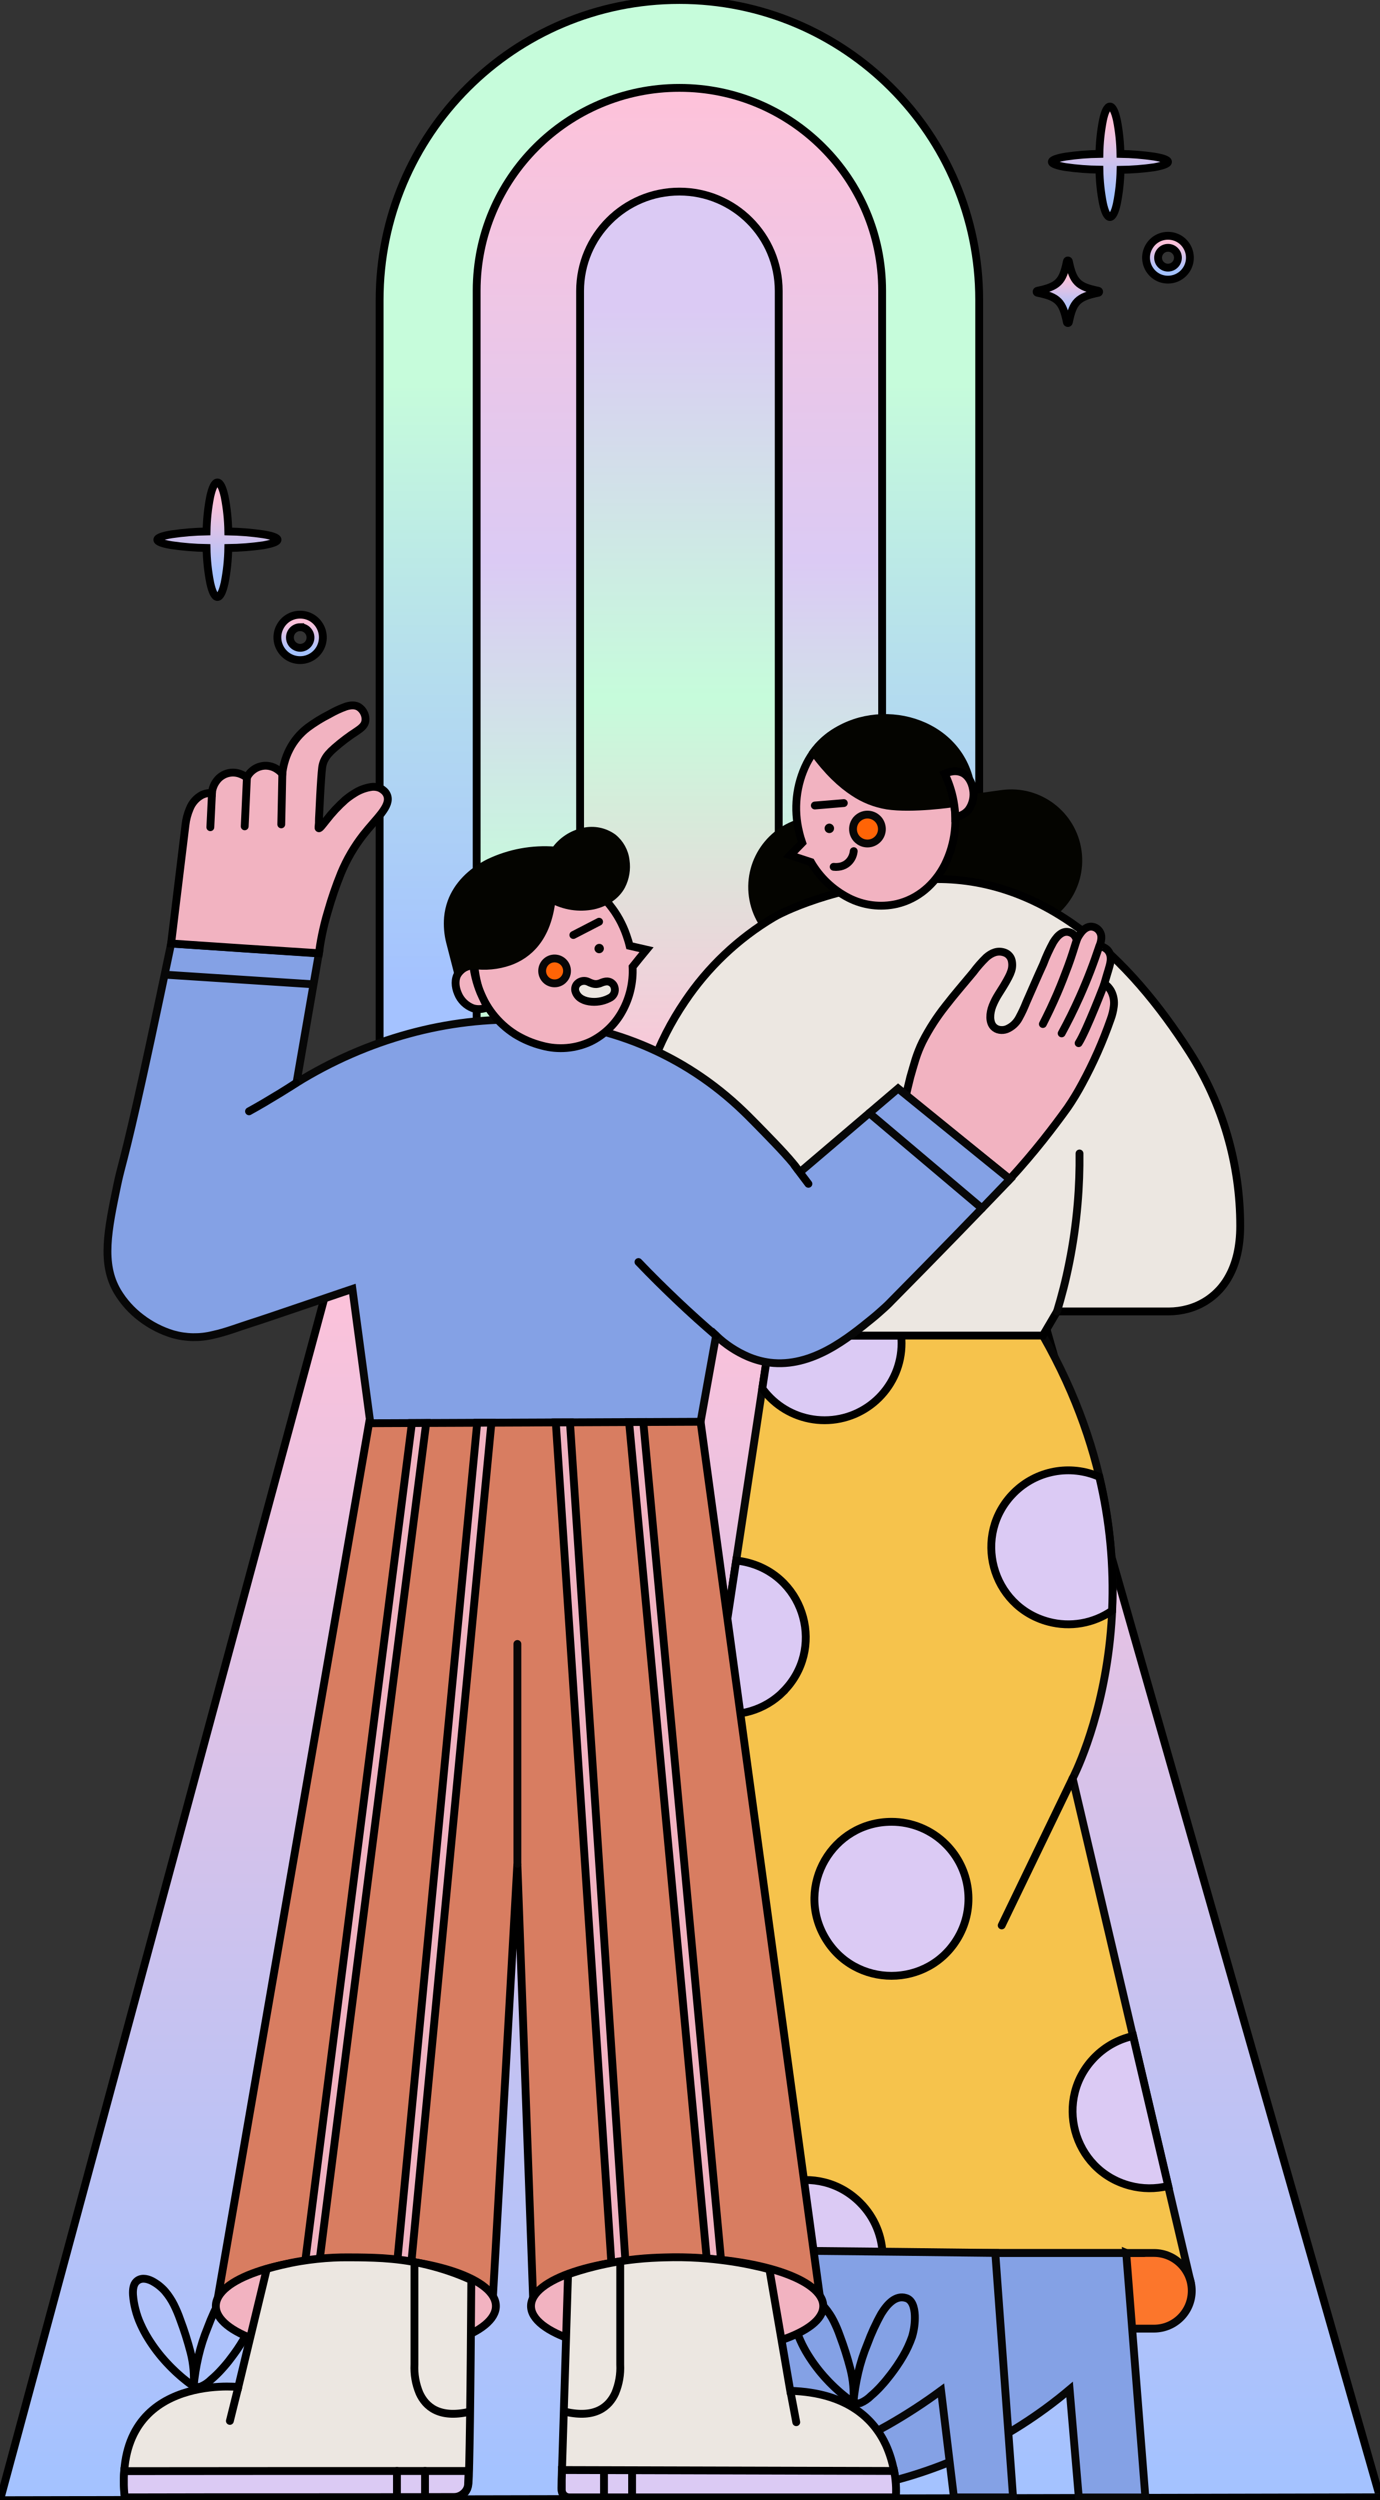 <?xml version="1.0" encoding="utf-8"?>
<svg viewBox="-189.224 -240.327 528.86 957.74" xmlns="http://www.w3.org/2000/svg" xmlns:xlink="http://www.w3.org/1999/xlink">
  <rect x="-189.224" y="-240.327" width="528.86" height="957.74" fill="#333333" stroke="none"/>
  <defs>
    <linearGradient id="linear-gradient" x1="495.94" y1="440.03" x2="495.94" y2="21.13" gradientUnits="userSpaceOnUse" gradientTransform="matrix(1, 0, 0, 1, -424.794, -261.457)">
      <stop offset="0.1" stop-color="#a4c2ff"/>
      <stop offset="0.39" stop-color="#b5deed"/>
      <stop offset="0.65" stop-color="#c6fcdb"/>
    </linearGradient>
    <linearGradient id="linear-gradient-2" x1="495.94" y1="54.79" x2="495.94" y2="440.03" gradientUnits="userSpaceOnUse" gradientTransform="matrix(1, 0, 0, 1, -424.794, -261.457)">
      <stop offset="0" stop-color="#fec2d9"/>
      <stop offset="0.47" stop-color="#dbcaf4"/>
      <stop offset="0.81" stop-color="#c6fcdb"/>
    </linearGradient>
    <linearGradient id="linear-gradient-3" x1="495.94" y1="94.52" x2="495.94" y2="440.03" gradientUnits="userSpaceOnUse" gradientTransform="matrix(1, 0, 0, 1, -424.794, -261.457)">
      <stop offset="0.13" stop-color="#dbcaf4"/>
      <stop offset="0.56" stop-color="#c6fcdb"/>
      <stop offset="1" stop-color="#fec2d9"/>
    </linearGradient>
    <linearGradient id="linear-gradient-4" x1="500" y1="978.87" x2="500" y2="440.03" gradientUnits="userSpaceOnUse" gradientTransform="matrix(1, 0, 0, 1, -424.794, -261.457)">
      <stop offset="0.02" stop-color="#a4c2ff"/>
      <stop offset="0.88" stop-color="#fec2d9"/>
    </linearGradient>
    <linearGradient id="linear-gradient-5" x1="660.93" y1="61.93" x2="660.93" y2="104.33" gradientUnits="userSpaceOnUse" gradientTransform="matrix(1, 0, 0, 1, -424.794, -261.457)">
      <stop offset="0.16" stop-color="#fec2d9"/>
      <stop offset="0.8" stop-color="#a4c2ff"/>
    </linearGradient>
    <linearGradient id="linear-gradient-6" x1="318.89" y1="205.94" x2="318.89" y2="249.82" gradientTransform="matrix(1, 0, 0, 1, -424.794, -261.457)" xlink:href="#linear-gradient-5"/>
    <linearGradient id="linear-gradient-7" x1="644.84" y1="120.94" x2="644.84" y2="144.85" gradientUnits="userSpaceOnUse" gradientTransform="matrix(1, 0, 0, 1, -424.794, -261.457)">
      <stop offset="0.26" stop-color="#fec2d9"/>
      <stop offset="0.8" stop-color="#a4c2ff"/>
    </linearGradient>
    <linearGradient id="linear-gradient-8" x1="683.19" y1="111.47" x2="683.19" y2="128.25" gradientTransform="matrix(1, 0, 0, 1, -424.794, -261.457)" xlink:href="#linear-gradient-5"/>
    <linearGradient id="linear-gradient-9" x1="350.61" y1="256.65" x2="350.61" y2="274.02" gradientTransform="matrix(1, 0, 0, 1, -424.794, -261.457)" xlink:href="#linear-gradient-5"/>
  </defs>
  <path class="cls-1" d="M 71.146 -240.327 C 134.59 -240.327 186.025 -188.901 186.036 -125.457 L 186.036 178.543 L -43.744 178.543 L -43.744 -125.457 C -43.733 -188.901 7.701 -240.327 71.146 -240.327 Z" style="fill: url('#linear-gradient'); stroke: rgb(0, 0, 0); stroke-linecap: round; stroke-miterlimit: 10; stroke-width: 3px;"/>
  <path class="cls-2" d="M 71.146 -206.667 C 114.057 -206.678 148.847 -171.889 148.836 -128.977 L 148.836 178.543 L -6.554 178.543 L -6.554 -128.977 C -6.554 -171.888 28.235 -206.673 71.146 -206.667 L 71.146 -206.667 Z" style="fill: url('#linear-gradient-2'); stroke: rgb(0, 0, 0); stroke-linecap: round; stroke-miterlimit: 10; stroke-width: 3px;"/>
  <path class="cls-3" d="M 71.146 -166.937 C 92.168 -166.943 109.211 -149.899 109.206 -128.877 L 109.206 178.543 L 33.086 178.543 L 33.086 -128.877 C 33.091 -149.895 50.128 -166.932 71.146 -166.937 L 71.146 -166.937 Z" style="fill: url('#linear-gradient-3'); stroke: rgb(0, 0, 0); stroke-linecap: round; stroke-miterlimit: 10; stroke-width: 3px;"/>
  <path class="cls-4" d="M -189.224 717.413 C -164.971 627.6 -140.724 537.793 -116.484 447.993 C -92.244 358.193 -67.998 268.376 -43.744 178.543 L 186.036 178.543 L 262.836 447.413 L 339.636 716.293 L 75.206 716.873 L -189.224 717.413 Z" style="fill: url('#linear-gradient-4'); stroke: rgb(0, 0, 0); stroke-linecap: round; stroke-miterlimit: 10; stroke-width: 3px;"/>
  <path class="cls-5" d="M 201.786 114.753 L 165.026 119.843 L 128.266 124.943 C 114.198 126.883 101.219 117.059 99.266 102.993 C 97.327 88.908 107.18 75.921 121.266 73.993 L 158.026 68.903 L 194.776 63.803 C 208.843 61.863 221.823 71.687 223.776 85.753 C 225.715 99.821 215.891 112.8 201.826 114.753 L 201.786 114.753 Z" style="fill: rgb(4, 4, 0); stroke: rgb(4, 4, 0); stroke-miterlimit: 10; stroke-width: 3px;"/>
  <path class="cls-6" d="M 105.986 271.283 L 78.566 451.953 L 51.136 632.623 L 266.786 632.623 L 244.316 536.763 L 221.846 440.903 C 221.846 440.903 232.116 421.473 235.846 390.563 C 239.576 359.653 236.696 317.243 210.456 271.283" style="fill: rgb(246, 195, 76); stroke: rgb(7, 7, 7); stroke-linecap: round; stroke-miterlimit: 10; stroke-width: 3px;"/>
  <path class="cls-7" d="M 199.316 331.543 C 183.263 347.606 190.619 375.023 212.557 380.893 C 220.916 383.13 229.837 381.583 236.956 376.663 C 237.71 359.432 236.064 342.18 232.066 325.403 C 220.927 320.501 207.922 322.939 199.316 331.543 Z" style="fill: rgb(219, 202, 244); stroke: rgb(0, 0, 0); stroke-linecap: round; stroke-miterlimit: 10; stroke-width: 3px;"/>
  <path class="cls-7" d="M 126.786 303.713 C 143.078 303.713 156.286 290.505 156.286 274.213 C 156.286 273.234 156.236 272.256 156.136 271.283 L 105.986 271.283 L 102.916 291.543 C 103.82 292.798 104.823 293.978 105.916 295.073 C 111.444 300.617 118.956 303.727 126.786 303.713 Z" style="fill: rgb(219, 202, 244); stroke: rgb(0, 0, 0); stroke-linecap: round; stroke-miterlimit: 10; stroke-width: 3px;"/>
  <path class="cls-7" d="M 110.916 407.693 C 126.973 391.635 119.625 364.216 97.69 358.339 C 96.125 357.92 94.528 357.63 92.916 357.473 L 84.076 415.723 C 93.801 417.74 103.89 414.734 110.926 407.723 L 110.916 407.693 Z" style="fill: rgb(219, 202, 244); stroke: rgb(0, 0, 0); stroke-linecap: round; stroke-miterlimit: 10; stroke-width: 3px;"/>
  <path class="cls-7" d="M 152.426 457.543 C 129.717 457.543 115.524 482.126 126.879 501.793 C 138.233 521.46 166.62 521.46 177.974 501.793 C 184.65 490.23 182.727 475.624 173.286 466.183 C 167.758 460.643 160.251 457.534 152.426 457.543 Z" style="fill: rgb(219, 202, 244); stroke: rgb(0, 0, 0); stroke-linecap: round; stroke-miterlimit: 10; stroke-width: 3px;"/>
  <path class="cls-7" d="M 230.486 547.543 C 214.42 563.593 221.754 591.016 243.686 596.904 C 248.528 598.204 253.622 598.248 258.486 597.033 L 245.016 539.593 C 239.512 540.799 234.469 543.558 230.486 547.543 Z" style="fill: rgb(219, 202, 244); stroke: rgb(0, 0, 0); stroke-linecap: round; stroke-miterlimit: 10; stroke-width: 3px;"/>
  <path class="cls-7" d="M 140.416 603.473 C 124.401 587.372 96.962 594.646 91.026 616.566 C 89.6 621.832 89.662 627.39 91.206 632.623 L 147.836 632.623 C 148.62 629.929 149.021 627.138 149.026 624.333 C 149.043 616.512 145.944 609.005 140.416 603.473 Z" style="fill: rgb(219, 202, 244); stroke: rgb(0, 0, 0); stroke-linecap: round; stroke-miterlimit: 10; stroke-width: 3px;"/>
  <path class="cls-8" d="M 105.986 271.283 L 210.436 271.283 L 213.156 266.663 L 215.866 262.043 L 258.636 262.043 C 261.139 262.038 263.631 261.702 266.046 261.043 C 272.859 259.195 278.595 254.594 281.876 248.343 C 284.376 243.723 286.066 237.543 286.066 229.283 C 286.074 217.576 284.424 205.927 281.166 194.683 C 277.916 183.435 273.066 172.712 266.766 162.843 C 255.256 144.843 241.316 127.843 224.766 115.613 C 208.216 103.383 189.126 95.763 167.266 96.463 C 153.819 96.899 140.486 99.07 127.596 102.923 C 117.196 106.043 110.036 109.443 107.256 111.093 C 93.647 119.184 82.015 130.208 73.206 143.363 C 67.969 151.074 63.716 159.408 60.546 168.173 C 68.112 185.36 75.689 202.546 83.276 219.733 C 90.862 236.92 98.432 254.103 105.986 271.283 Z" style="fill: rgb(236, 231, 225); stroke: rgb(0, 0, 0); stroke-linecap: round; stroke-miterlimit: 10; stroke-width: 3px;"/>
  <path class="cls-9" d="M 175.806 64.613 C 173.818 55.718 168.74 47.817 161.476 42.313 C 154.706 37.313 146.476 35.213 138.336 37.123 C 130.196 39.033 123.776 44.603 119.926 52.123 C 115.869 60.282 114.845 69.618 117.036 78.463 C 117.196 79.163 117.376 79.843 117.576 80.523 C 117.776 81.203 117.996 81.873 118.216 82.523 L 115.886 84.913 L 113.556 87.293 L 117.556 88.593 L 121.556 89.903 C 124.949 95.751 129.946 100.505 135.956 103.603 C 141.649 106.531 148.192 107.36 154.436 105.943 C 162.556 104.033 168.996 98.453 172.846 90.943 C 176.923 82.795 177.972 73.463 175.806 64.613 Z" style="fill: rgb(242, 179, 193); stroke: rgb(0, 0, 0); stroke-linecap: round; stroke-miterlimit: 10; stroke-width: 3px;"/>
  <path class="cls-10" d="M 130.376 76.613 C 130.473 77.081 130.384 77.57 130.126 77.973 C 129.859 78.375 129.447 78.659 128.976 78.763 C 128.503 78.863 128.009 78.769 127.606 78.503 C 127.202 78.244 126.921 77.833 126.826 77.363 C 126.537 75.997 127.836 74.83 129.163 75.263 C 129.78 75.464 130.242 75.979 130.376 76.613 L 130.376 76.613 Z" style="fill: rgb(4, 4, 0);"/>
  <path class="cls-11" d="M 137.956 85.723 C 137.886 86.411 137.714 87.085 137.446 87.723 C 136.94 88.95 136.076 89.996 134.966 90.723 C 134.088 91.289 133.086 91.632 132.046 91.723 C 131.455 91.799 130.857 91.799 130.266 91.723" style="fill: none; stroke: rgb(0, 0, 0); stroke-linecap: round; stroke-miterlimit: 10; stroke-width: 3px;"/>
  <polyline class="cls-11" points="123.046 68.233 128.596 67.773 134.156 67.303" style="fill: none; stroke: rgb(0, 0, 0); stroke-linecap: round; stroke-miterlimit: 10; stroke-width: 3px;"/>
  <path class="cls-12" d="M 148.626 76.113 C 148.934 77.547 148.657 79.044 147.856 80.273 C 146.186 82.84 142.751 83.565 140.186 81.893 C 136.614 79.563 136.904 74.24 140.708 72.312 C 141.138 72.094 141.594 71.933 142.066 71.833 C 143.504 71.533 145.003 71.813 146.236 72.613 C 147.47 73.411 148.332 74.672 148.626 76.113 Z" style="fill: rgb(255, 100, 6); stroke: rgb(7, 7, 7); stroke-linecap: round; stroke-miterlimit: 10; stroke-width: 3px;"/>
  <path class="cls-13" d="M 253.006 651.693 L 64.806 651.693 C 56.799 651.693 50.31 645.199 50.316 637.193 C 50.31 629.188 56.801 622.697 64.806 622.703 L 253.006 622.703 C 261.011 622.697 267.501 629.188 267.496 637.193 C 267.501 645.199 261.012 651.693 253.006 651.693 Z" style="fill: rgb(252, 118, 43); stroke: rgb(7, 7, 7); stroke-linecap: round; stroke-miterlimit: 10; stroke-width: 3px;"/>
  <path class="cls-5" d="M 122.586 47.773 C 127.976 55.213 133.176 60.043 137.946 63.153 C 141.801 65.746 146.17 67.479 150.756 68.233 C 155.536 68.973 161.886 68.763 167.036 68.373 C 172.186 67.983 176.146 67.373 176.146 67.373 C 176.146 67.373 175.986 66.583 175.756 65.523 C 175.526 64.463 175.236 63.153 174.966 62.113 C 174.766 61.353 174.496 60.453 174.146 59.433 C 173.796 58.413 173.346 57.293 172.786 56.083 C 173.352 55.734 173.965 55.468 174.606 55.293 C 175.802 54.953 177.069 54.953 178.266 55.293 C 179.314 55.585 180.278 56.123 181.076 56.863 C 181.532 57.273 181.929 57.744 182.256 58.263 C 179.256 46.333 169.916 38.643 159.126 35.873 C 148.336 33.103 136.046 35.243 127.036 42.973 C 126.102 43.769 125.223 44.627 124.406 45.543 C 123.666 46.353 123.066 47.123 122.586 47.773 Z" style="fill: rgb(4, 4, 0); stroke: rgb(4, 4, 0); stroke-miterlimit: 10; stroke-width: 3px;"/>
  <path class="cls-14" d="M 242.376 622.703 L 246.056 669.543 L 249.726 716.363 L 224.206 716.363 C 223.619 709.47 223.032 702.576 222.446 695.683 C 221.859 688.79 221.272 681.896 220.686 675.003 C 197.089 694.887 168.581 708.064 138.146 713.153 C 126.257 715.167 114.199 716.011 102.146 715.673 C 111.139 710.676 119.583 704.747 127.336 697.983 C 138.706 688.08 148.375 676.377 155.956 663.343 C 160.009 656.351 163.433 649.012 166.186 641.413 C 168.397 635.318 170.182 629.076 171.526 622.733 L 242.446 622.733 L 242.376 622.703 Z" style="fill: rgb(132, 161, 229); stroke: rgb(7, 7, 7); stroke-linecap: round; stroke-miterlimit: 10; stroke-width: 3px;"/>
  <path class="cls-9" d="M 191.116 145.043 C 190.847 145.74 190.639 146.46 190.496 147.193 C 190.345 147.93 190.275 148.681 190.286 149.433 C 190.3 150.074 190.401 150.709 190.586 151.323 C 190.768 151.928 191.082 152.484 191.506 152.953 C 192.126 153.606 192.945 154.035 193.836 154.173 C 194.738 154.324 195.664 154.242 196.526 153.933 C 198.567 153.102 200.252 151.58 201.286 149.633 C 202.35 147.695 203.289 145.691 204.096 143.633 L 207.306 136.313 C 208.376 133.873 209.456 131.443 210.566 129.023 C 211.654 126.133 212.944 123.322 214.426 120.613 C 216.226 117.683 218.566 115.613 221.516 117.143 C 222.084 117.456 222.552 117.924 222.866 118.493 C 223.101 118.886 223.28 119.31 223.396 119.753 C 223.81 118.794 224.337 117.887 224.966 117.053 C 225.966 115.723 227.446 114.443 229.266 114.643 C 230.192 114.751 231.051 115.179 231.696 115.853 C 232.341 116.526 232.742 117.395 232.836 118.323 C 232.879 118.902 232.842 119.484 232.726 120.053 C 232.574 120.819 232.332 121.564 232.006 122.273 C 232.136 121.963 232.656 122.093 233.186 122.273 C 233.609 122.467 234.02 122.688 234.416 122.933 C 234.917 123.247 235.343 123.667 235.666 124.163 C 235.987 124.656 236.211 125.206 236.326 125.783 C 236.44 126.427 236.461 127.083 236.386 127.733 C 236.314 128.386 236.187 129.032 236.006 129.663 C 235.696 130.803 235.356 131.923 235.006 133.053 C 234.656 134.183 234.336 135.313 234.006 136.463 C 234.453 136.783 234.871 137.141 235.256 137.533 C 235.762 138.057 236.202 138.641 236.566 139.273 C 237.529 141.094 237.896 143.172 237.616 145.213 C 237.41 146.88 237.011 148.518 236.426 150.093 C 233.435 158.646 229.756 166.943 225.426 174.903 C 223.783 177.974 221.977 180.955 220.016 183.833 C 217.326 187.593 214.156 191.833 210.456 196.493 C 206.756 201.153 202.536 206.123 197.766 211.353 L 170.356 189.343 L 157.946 179.343 C 157.946 179.343 158.266 177.923 158.646 176.343 C 159.026 174.763 159.456 172.963 159.646 172.233 C 160.316 169.913 160.946 167.653 161.646 165.413 C 162.37 163.146 163.256 160.934 164.296 158.793 C 166.798 153.888 169.783 149.246 173.206 144.933 C 176.556 140.583 180.206 136.423 183.686 132.213 C 185.214 130.15 186.907 128.214 188.746 126.423 C 190.746 124.693 193.046 123.623 195.746 124.563 C 197.084 125.019 198.106 126.115 198.466 127.483 C 198.81 128.852 198.758 130.292 198.316 131.633 C 198.053 132.441 197.719 133.225 197.316 133.973 C 196.926 134.733 196.506 135.473 196.086 136.203 C 195.286 137.613 194.336 139.033 193.436 140.503 C 192.521 141.94 191.745 143.46 191.116 145.043 Z" style="fill: rgb(242, 179, 193); stroke: rgb(0, 0, 0); stroke-linecap: round; stroke-miterlimit: 10; stroke-width: 3px;"/>
  <path class="cls-14" d="M 197.806 211.423 L 176.386 194.033 L 154.956 176.633 L 135.956 192.823 L 116.956 209.003 C 117.656 208.413 112.956 203.053 107.746 197.613 C 102.536 192.173 97.016 186.613 96.056 185.723 C 72.426 162.813 43.056 151.653 12.766 150.383 C -17.524 149.113 -48.594 157.753 -75.594 174.453 L -71.314 149.683 L -67.024 124.913 L -95.334 123.013 L -123.634 121.113 C -129.874 150.983 -133.914 169.673 -136.804 182.423 C -139.694 195.173 -141.414 201.973 -143.004 208.053 C -143.064 208.273 -143.234 208.923 -143.464 209.893 C -143.694 210.863 -143.994 212.153 -144.304 213.643 C -146.104 222.313 -147.664 229.813 -147.984 236.503 C -148.304 243.193 -147.384 249.033 -144.224 254.403 C -141.869 258.341 -138.772 261.785 -135.104 264.543 C -131.462 267.326 -127.35 269.432 -122.964 270.763 C -117.958 272.183 -112.668 272.276 -107.614 271.033 C -102.614 269.963 -97.764 268.033 -92.704 266.433 C -90.704 265.783 -89.434 265.383 -86.004 264.223 C -82.574 263.063 -76.934 261.163 -66.104 257.473 L -59.294 255.153 L -54.174 253.423 C -52.841 263.243 -51.528 273.06 -50.234 282.873 C -48.941 292.686 -47.628 302.5 -46.294 312.313 L 15.796 312.143 L 77.896 311.963 C 79.102 305.196 80.316 298.423 81.536 291.643 C 82.756 284.863 83.979 278.076 85.206 271.283 C 88.761 274.679 92.892 277.415 97.406 279.363 C 100.081 280.506 102.901 281.277 105.786 281.653 C 113.786 282.653 121.356 280.313 128.026 276.743 C 134.696 273.173 140.486 268.423 145.026 264.743 C 146.916 263.213 148.506 261.743 149.756 260.633 C 151.006 259.523 151.906 258.563 152.416 258.043 C 160.696 249.683 169.246 240.943 177.136 232.833 C 185.026 224.723 192.206 217.253 197.806 211.423 Z" style="fill: rgb(132, 161, 229); stroke: rgb(7, 7, 7); stroke-linecap: round; stroke-miterlimit: 10; stroke-width: 3px;"/>
  <path class="cls-11" d="M 223.396 119.783 C 222.396 122.963 221.396 126.273 220.126 129.683 C 218.856 133.093 217.506 136.613 215.956 140.223 C 215.056 142.303 214.146 144.32 213.226 146.273 C 212.306 148.223 211.366 150.113 210.436 151.943" style="fill: none; stroke: rgb(0, 0, 0); stroke-linecap: round; stroke-miterlimit: 10; stroke-width: 3px;"/>
  <path class="cls-11" d="M 232.006 122.303 C 231.006 125.303 229.916 128.393 228.686 131.593 C 227.456 134.793 226.086 138.103 224.576 141.483 C 223.442 144.016 222.296 146.453 221.136 148.793 C 219.976 151.123 218.806 153.373 217.636 155.523" style="fill: none; stroke: rgb(0, 0, 0); stroke-linecap: round; stroke-miterlimit: 10; stroke-width: 3px;"/>
  <path class="cls-11" d="M 234.036 136.543 C 234.036 136.543 232.336 141.003 230.246 146.073 C 228.156 151.143 225.686 156.833 224.136 159.273" style="fill: none; stroke: rgb(0, 0, 0); stroke-linecap: round; stroke-miterlimit: 10; stroke-width: 3px;"/>
  <path class="cls-11" d="M 115.276 206.093 L 117.926 209.623 C 118.816 210.793 119.696 211.973 120.586 213.153" style="fill: none; stroke: rgb(0, 0, 0); stroke-linecap: round; stroke-miterlimit: 10; stroke-width: 3px;"/>
  <path class="cls-11" d="M 55.456 243.113 C 57.796 245.566 60.226 248.043 62.746 250.543 C 65.266 253.043 67.869 255.566 70.556 258.113 C 73.036 260.463 75.496 262.723 77.936 264.923 C 80.376 267.123 82.786 269.233 85.176 271.283" style="fill: none; stroke: rgb(0, 0, 0); stroke-linecap: round; stroke-miterlimit: 10; stroke-width: 3px;"/>
  <path class="cls-11" d="M -93.794 185.383 C -91.794 184.283 -89.794 183.143 -87.794 181.963 C -85.794 180.783 -83.754 179.556 -81.674 178.283 C -80.674 177.663 -79.674 177.033 -78.674 176.413 L -75.794 174.543" style="fill: none; stroke: rgb(0, 0, 0); stroke-linecap: round; stroke-miterlimit: 10; stroke-width: 3px;"/>
  <path class="cls-14" d="M 192.206 622.703 L 195.606 669.513 L 199.016 716.333 L 176.356 716.333 L 173.886 695.863 L 171.416 675.393 C 164.943 680.169 158.194 684.56 151.206 688.543 C 131.494 699.734 110.053 707.558 87.766 711.693 C 78.189 713.476 68.498 714.575 58.766 714.983 C 63.447 711.973 67.936 708.673 72.206 705.103 C 77.32 700.815 82.091 696.134 86.476 691.103 C 96.511 679.577 104.442 666.376 109.906 652.103 C 113.671 642.35 116.354 632.212 117.906 621.873 L 155.096 622.263 L 192.206 622.703 Z" style="fill: rgb(132, 161, 229); stroke: rgb(7, 7, 7); stroke-linecap: round; stroke-miterlimit: 10; stroke-width: 3px;"/>
  <path class="cls-9" d="M -5.794 138.103 C -8.259 129.968 -8.186 121.275 -5.584 113.183 C -2.924 104.963 2.416 97.853 10.756 94.893 C 18.586 92.113 26.986 93.303 34.236 97.483 C 42.034 102.128 47.928 109.394 50.866 117.983 C 51.106 118.653 51.326 119.333 51.526 119.983 C 51.726 120.633 51.906 121.333 52.066 121.983 L 55.306 122.723 L 58.546 123.463 L 55.866 126.723 L 53.206 130.043 C 53.495 136.001 52.109 141.922 49.206 147.133 C 46.456 152.127 42.234 156.153 37.116 158.663 C 31.316 161.361 24.75 161.924 18.576 160.253 C 14.88 159.32 11.349 157.826 8.106 155.823 C 1.6 151.66 -3.3 145.413 -5.794 138.103 Z" style="fill: rgb(242, 179, 193); stroke: rgb(0, 0, 0); stroke-linecap: round; stroke-miterlimit: 10; stroke-width: 3px;"/>
  <path class="cls-9" d="M -2.294 145.543 C -2.774 144.753 -3.294 143.883 -3.724 142.953 C -4.154 142.023 -4.664 141.023 -5.104 139.953 C -5.871 138.099 -6.496 136.191 -6.974 134.243 C -7.37 132.632 -7.67 130.999 -7.874 129.353 C -8.835 129.489 -9.773 129.751 -10.664 130.133 C -11.883 130.643 -12.926 131.498 -13.664 132.593 C -15.014 134.713 -14.874 137.593 -13.754 140.213 C -12.722 142.825 -10.639 144.883 -8.014 145.883 C -6.951 146.211 -5.828 146.307 -4.724 146.163 C -3.892 146.056 -3.076 145.847 -2.294 145.543 Z" style="fill: rgb(242, 179, 193); stroke: rgb(0, 0, 0); stroke-linecap: round; stroke-miterlimit: 10; stroke-width: 3px;"/>
  <path class="cls-10" d="M 38.706 123.663 C 38.88 124.107 39.221 124.466 39.656 124.663 C 40.929 125.229 42.337 124.205 42.191 122.819 C 42.175 122.667 42.14 122.517 42.086 122.373 C 41.912 121.928 41.571 121.569 41.136 121.373 C 40.69 121.192 40.191 121.192 39.746 121.373 C 39.292 121.559 38.932 121.919 38.746 122.373 C 38.574 122.783 38.56 123.243 38.706 123.663 Z" style="fill: rgb(4, 4, 0);"/>
  <polyline class="cls-11" points="40.366 112.753 35.426 115.303 30.496 117.843" style="fill: none; stroke: rgb(0, 0, 0); stroke-linecap: round; stroke-miterlimit: 10; stroke-width: 3px;"/>
  <path class="cls-11" d="M 152.126 669.253 C 153.823 667.055 155.383 664.754 156.796 662.363 C 158.215 659.973 159.391 657.447 160.306 654.823 C 161.102 652.172 161.46 649.409 161.366 646.643 C 161.236 643.543 160.366 640.643 157.996 639.963 C 154.176 638.783 150.996 641.963 148.526 645.963 C 146.451 649.677 144.672 653.549 143.206 657.543 C 141.714 661.138 140.523 664.851 139.646 668.643 C 138.775 672.438 138.157 676.286 137.796 680.163 C 138.141 675.76 137.755 671.33 136.656 667.053 C 135.548 662.781 134.213 658.572 132.656 654.443 C 131.983 652.51 131.184 650.622 130.266 648.793 C 129.349 646.962 128.218 645.247 126.896 643.683 C 125.459 642.044 123.729 640.688 121.796 639.683 C 119.716 638.683 117.506 638.353 115.866 639.943 C 114.726 641.053 114.476 643.023 114.586 645.053 C 114.729 646.903 115.037 648.737 115.506 650.533 C 115.995 652.5 116.665 654.418 117.506 656.263 C 118.331 658.111 119.28 659.902 120.346 661.623 C 122.418 664.981 124.812 668.129 127.496 671.023 C 130.175 673.921 133.11 676.572 136.266 678.943 C 137.996 680.253 139.266 680.533 140.556 680.163 C 142.049 679.522 143.407 678.603 144.556 677.453 C 145.976 676.246 147.313 674.943 148.556 673.553 C 149.816 672.183 150.996 670.733 152.126 669.253 Z" style="fill: none; stroke: rgb(0, 0, 0); stroke-linecap: round; stroke-miterlimit: 10; stroke-width: 3px;"/>
  <path class="cls-12" d="M 18.856 133.293 C 20.163 136.724 24.694 137.454 27.012 134.606 C 28.992 132.175 28.127 128.526 25.266 127.243 C 24.111 126.727 22.799 126.687 21.616 127.133 C 19.159 128.079 17.927 130.83 18.856 133.293 L 18.856 133.293 Z" style="fill: rgb(255, 100, 6); stroke: rgb(7, 7, 7); stroke-linecap: round; stroke-miterlimit: 10; stroke-width: 3px;"/>
  <path class="cls-11" d="M -100.714 662.983 C -99.013 660.785 -97.45 658.484 -96.034 656.093 C -94.615 653.705 -93.442 651.179 -92.534 648.553 C -91.733 645.903 -91.371 643.14 -91.464 640.373 C -91.594 637.273 -92.464 634.373 -94.834 633.693 C -98.654 632.513 -101.834 635.693 -104.304 639.693 C -106.378 643.409 -108.16 647.281 -109.634 651.273 C -111.117 654.87 -112.304 658.583 -113.184 662.373 C -114.059 666.167 -114.677 670.016 -115.034 673.893 C -114.692 669.493 -115.081 665.066 -116.184 660.793 C -117.291 656.521 -118.626 652.311 -120.184 648.183 C -120.86 646.247 -121.658 644.357 -122.574 642.523 C -123.494 640.693 -124.625 638.978 -125.944 637.413 C -127.386 635.775 -129.118 634.419 -131.054 633.413 C -133.124 632.413 -135.334 632.083 -136.984 633.673 C -138.124 634.783 -138.374 636.753 -138.254 638.783 C -138.111 640.633 -137.803 642.467 -137.334 644.263 C -136.849 646.231 -136.179 648.15 -135.334 649.993 C -134.509 651.841 -133.56 653.632 -132.494 655.353 C -130.426 658.713 -128.031 661.862 -125.344 664.753 C -122.665 667.654 -119.73 670.308 -116.574 672.683 C -114.844 673.983 -113.574 674.263 -112.284 673.893 C -110.787 673.259 -109.428 672.338 -108.284 671.183 C -106.864 669.979 -105.528 668.679 -104.284 667.293 C -103.024 665.913 -101.794 664.463 -100.714 662.983 Z" style="fill: none; stroke: rgb(0, 0, 0); stroke-linecap: round; stroke-miterlimit: 10; stroke-width: 3px;"/>
  <path class="cls-8" d="M 36.206 135.773 C 36.685 136.02 37.183 136.227 37.696 136.393 C 38.21 136.568 38.752 136.653 39.296 136.643 C 39.942 136.592 40.575 136.43 41.166 136.163 C 41.757 135.901 42.384 135.725 43.026 135.643 C 44.52 135.466 45.915 136.424 46.286 137.883 C 46.695 139.323 46.134 140.863 44.896 141.703 C 42.672 143.014 40.099 143.611 37.526 143.413 C 34.816 143.223 32.316 142.143 31.406 139.743 C 30.871 138.462 31.284 136.981 32.406 136.163 C 33.498 135.328 34.967 135.177 36.206 135.773 Z" style="fill: rgb(236, 231, 225); stroke: rgb(0, 0, 0); stroke-linecap: round; stroke-miterlimit: 10; stroke-width: 3px;"/>
  <path class="cls-5" d="M -7.874 129.353 C -3.228 130.01 1.508 129.557 5.946 128.033 C 13.066 125.493 20.576 119.183 22.186 104.123 C 27.046 106.788 32.693 107.646 38.126 106.543 C 42.946 105.473 46.916 102.743 48.936 98.983 C 50.459 96.011 51.019 92.638 50.536 89.333 C 50.141 85.88 48.402 82.722 45.696 80.543 C 42.464 78.216 38.392 77.383 34.506 78.253 C 30.053 79.177 26.12 81.763 23.506 85.483 C 14.809 84.79 6.082 86.401 -1.794 90.153 C -8.794 93.663 -13.904 98.903 -16.224 105.223 C -16.915 107.128 -17.355 109.115 -17.534 111.133 C -17.792 114.309 -17.522 117.505 -16.734 120.593 L -15.184 126.593 L -13.644 132.593 C -13.207 131.991 -12.693 131.45 -12.114 130.983 C -10.925 129.978 -9.431 129.404 -7.874 129.353 Z" style="fill: rgb(4, 4, 0); stroke: rgb(4, 4, 0); stroke-miterlimit: 10; stroke-width: 3px;"/>
  <path class="cls-15" d="M -47.794 304.863 C -57.434 360.57 -67.071 416.273 -76.704 471.973 C -86.338 527.673 -95.971 583.376 -105.604 639.083 L -0.294 639.083 C 1.266 611.516 2.822 583.943 4.376 556.363 C 5.929 528.783 7.486 501.206 9.046 473.633 L 12.046 556.363 L 15.046 639.083 L 124.926 639.083 L 102.096 471.693 L 79.266 304.303 L 15.756 304.583 L -47.794 304.863 Z" style="fill: rgb(216, 125, 97); stroke: rgb(0, 0, 0); stroke-linecap: round; stroke-miterlimit: 10; stroke-width: 3px;"/>
  <path class="cls-9" d="M -28.624 304.783 L -31.364 304.783 L -53.454 478.253 L -73.934 639.083 L -68.474 639.083 L -48.084 478.943 L -25.894 304.763 L -28.624 304.783 Z" style="fill: rgb(242, 179, 193); stroke: rgb(0, 0, 0); stroke-linecap: round; stroke-miterlimit: 10; stroke-width: 3px;"/>
  <path class="cls-9" d="M -6.344 304.683 L -22.984 479.253 L -38.224 639.083 L -32.794 639.083 L -17.594 479.773 L -0.894 304.653 L -3.624 304.653 L -6.344 304.683 Z" style="fill: rgb(242, 179, 193); stroke: rgb(0, 0, 0); stroke-linecap: round; stroke-miterlimit: 10; stroke-width: 3px;"/>
  <path class="cls-9" d="M 29.206 304.543 L 26.496 304.543 L 23.776 304.543 L 35.446 480.943 L 45.896 639.083 L 51.326 639.083 L 40.856 480.543 L 29.206 304.543 Z" style="fill: rgb(242, 179, 193); stroke: rgb(0, 0, 0); stroke-linecap: round; stroke-miterlimit: 10; stroke-width: 3px;"/>
  <path class="cls-9" d="M 73.626 480.023 L 57.306 304.403 L 51.866 304.403 L 68.206 480.543 L 82.936 639.103 L 88.376 639.103 L 73.626 480.023 Z" style="fill: rgb(242, 179, 193); stroke: rgb(0, 0, 0); stroke-linecap: round; stroke-miterlimit: 10; stroke-width: 3px;"/>
  <path class="cls-9" d="M 0.816 643.053 C 0.816 648.183 -5.184 652.823 -14.904 656.183 C -24.624 659.543 -38.044 661.613 -52.904 661.613 C -67.764 661.613 -81.104 659.543 -90.794 656.183 C -100.484 652.823 -106.514 648.183 -106.514 643.053 C -106.514 637.923 -100.514 633.293 -90.794 629.933 C -81.074 626.573 -67.684 624.543 -52.864 624.543 C -38.044 624.543 -24.624 626.623 -14.864 629.983 C -5.104 633.343 0.816 637.933 0.816 643.053 Z" style="fill: rgb(242, 179, 193); stroke: rgb(0, 0, 0); stroke-linecap: round; stroke-miterlimit: 10; stroke-width: 3px;"/>
  <path class="cls-9" d="M 126.276 643.053 C 126.276 648.183 120.016 652.823 109.876 656.183 C 99.736 659.543 85.746 661.613 70.276 661.613 C 54.806 661.613 40.816 659.543 30.676 656.183 C 20.536 652.823 14.276 648.183 14.276 643.053 C 14.276 637.923 20.546 633.293 30.676 629.933 C 40.806 626.573 54.816 624.493 70.276 624.493 C 85.736 624.493 99.746 626.573 109.876 629.933 C 120.006 633.293 126.276 637.933 126.276 643.053 Z" style="fill: rgb(242, 179, 193); stroke: rgb(0, 0, 0); stroke-linecap: round; stroke-miterlimit: 10; stroke-width: 3px;"/>
  <path class="cls-8" d="M -86.984 628.793 L -92.444 651.423 C -94.258 658.963 -96.074 666.506 -97.894 674.053 C -97.894 674.053 -109.894 672.713 -121.414 677.333 C -132.934 681.953 -143.774 692.513 -141.414 716.333 L -15.114 716.333 C -14.389 716.335 -13.671 716.189 -13.004 715.903 C -12.357 715.633 -11.77 715.239 -11.274 714.743 C -10.683 714.136 -10.247 713.395 -10.004 712.583 C -9.843 712.035 -9.735 711.472 -9.684 710.903 C -9.504 709.063 -9.304 700.293 -9.104 686.633 C -8.904 672.973 -8.744 654.443 -8.604 633.053 C -10.354 632.263 -12.504 631.353 -15.004 630.433 C -17.504 629.513 -20.364 628.583 -23.534 627.743 C -28.634 626.386 -33.839 625.462 -39.094 624.983 C -43.794 624.533 -48.094 624.463 -52.014 624.403 C -54.564 624.403 -57.674 624.323 -61.354 624.493 C -65.617 624.699 -69.864 625.149 -74.074 625.843 C -76.714 626.283 -79.124 626.783 -81.284 627.293 C -83.444 627.803 -85.374 628.323 -86.984 628.793 Z" style="fill: rgb(236, 231, 225); stroke: rgb(0, 0, 0); stroke-linecap: round; stroke-miterlimit: 10; stroke-width: 3px;"/>
  <path class="cls-8" d="M 28.466 630.923 C 28.279 637.143 28.086 643.363 27.886 649.583 L 27.316 668.233 C 27.082 675.566 26.856 682.876 26.636 690.163 C 26.416 697.45 26.189 704.763 25.956 712.103 C 25.929 712.482 25.929 712.863 25.956 713.243 C 25.981 713.908 26.159 714.558 26.476 715.143 C 26.743 715.538 27.133 715.833 27.586 715.983 C 28.375 716.258 29.211 716.377 30.046 716.333 L 154.046 716.333 C 154.408 709.502 153.147 702.683 150.366 696.433 C 145.776 686.433 135.666 676.183 113.626 675.513 C 112.292 667.753 110.959 659.99 109.626 652.223 L 105.626 628.943 C 103.446 628.373 100.986 627.783 98.266 627.223 C 95.546 626.663 92.576 626.133 89.366 625.693 C 86.156 625.253 82.626 624.853 78.596 624.603 C 74.566 624.353 70.116 624.253 65.316 624.413 C 62.606 624.493 58.936 624.623 54.496 625.093 C 49.274 625.642 44.095 626.544 38.996 627.793 C 36.806 628.333 34.806 628.883 32.996 629.423 C 31.186 629.963 29.756 630.473 28.466 630.923 Z" style="fill: rgb(236, 231, 225); stroke: rgb(0, 0, 0); stroke-linecap: round; stroke-miterlimit: 10; stroke-width: 3px;"/>
  <polyline class="cls-11" points="-101.124 687.043 -99.514 680.553 -97.894 674.053" style="fill: none; stroke: rgb(0, 0, 0); stroke-linecap: round; stroke-miterlimit: 10; stroke-width: 3px;"/>
  <path class="cls-7" d="M 153.446 706.213 L 89.776 706.033 L 26.116 705.853 C 26.116 707.113 26.116 708.373 26.066 709.633 L 26.066 713.413 C 26.049 715.017 27.342 716.327 28.946 716.333 L 154.096 716.333 C 154.146 715.573 154.176 714.763 154.176 713.913 C 154.176 713.063 154.176 712.143 154.096 711.203 C 154.016 710.263 153.946 709.393 153.836 708.563 C 153.726 707.733 153.586 706.943 153.446 706.213 Z" style="fill: rgb(219, 202, 244); stroke: rgb(0, 0, 0); stroke-linecap: round; stroke-miterlimit: 10; stroke-width: 3px;"/>
  <path class="cls-7" d="M -141.624 706.273 L -75.624 706.223 L -9.624 706.223 L -9.744 708.973 L -9.854 711.723 C -9.928 712.183 -10.066 712.631 -10.264 713.053 C -10.622 713.792 -11.146 714.439 -11.794 714.943 C -12.406 715.453 -13.123 715.822 -13.894 716.023 C -14.339 716.136 -14.796 716.193 -15.254 716.193 C -35.324 716.253 -56.834 716.263 -78.344 716.263 C -99.854 716.263 -121.344 716.263 -141.424 716.333 C -141.514 715.613 -141.584 714.853 -141.644 714.063 C -141.704 713.273 -141.744 712.453 -141.764 711.603 C -141.784 710.753 -141.764 709.713 -141.764 708.823 C -141.764 707.933 -141.684 707.083 -141.624 706.273 Z" style="fill: rgb(219, 202, 244); stroke: rgb(0, 0, 0); stroke-linecap: round; stroke-miterlimit: 10; stroke-width: 3px;"/>
  <polyline class="cls-11" points="113.756 676.023 114.846 681.773 115.926 687.533" style="fill: none; stroke: rgb(0, 0, 0); stroke-linecap: round; stroke-miterlimit: 10; stroke-width: 3px;"/>
  <path class="cls-16" d="M 258.396 -178.327 C 258.396 -179.087 256.396 -179.787 253.166 -180.327 C 248.86 -180.961 244.517 -181.311 240.166 -181.377 C 240.1 -185.715 239.648 -190.039 238.816 -194.297 C 238.096 -197.547 237.166 -199.517 236.136 -199.517 C 235.106 -199.517 234.136 -197.517 233.466 -194.297 C 232.629 -190.039 232.174 -185.716 232.106 -181.377 C 227.754 -181.311 223.411 -180.961 219.106 -180.327 C 215.846 -179.777 213.876 -179.077 213.876 -178.327 C 213.876 -177.577 215.876 -176.867 219.106 -176.327 C 223.412 -175.71 227.755 -175.376 232.106 -175.327 C 232.174 -170.989 232.629 -166.665 233.466 -162.407 C 234.176 -159.157 235.116 -157.187 236.136 -157.187 C 237.156 -157.187 238.136 -159.187 238.816 -162.407 C 239.658 -166.644 240.123 -170.948 240.206 -175.267 C 244.556 -175.316 248.899 -175.65 253.206 -176.267 C 256.426 -176.867 258.396 -177.567 258.396 -178.327 Z" style="fill: url('#linear-gradient-5'); stroke: rgb(0, 0, 0); stroke-linecap: round; stroke-miterlimit: 10; stroke-width: 3px;"/>
  <path class="cls-17" d="M -82.864 -33.577 C -82.864 -34.367 -84.864 -35.087 -88.274 -35.647 C -92.732 -36.306 -97.229 -36.674 -101.734 -36.747 C -101.798 -41.233 -102.267 -45.705 -103.134 -50.107 C -103.874 -53.477 -104.844 -55.517 -105.904 -55.517 C -106.964 -55.517 -107.904 -53.517 -108.664 -50.107 C -109.532 -45.705 -110 -41.233 -110.064 -36.747 C -114.57 -36.674 -119.066 -36.307 -123.524 -35.647 C -126.904 -35.087 -128.934 -34.367 -128.934 -33.577 C -128.934 -32.787 -126.934 -32.057 -123.524 -31.497 C -119.067 -30.837 -114.57 -30.472 -110.064 -30.407 C -110 -25.917 -109.532 -21.443 -108.664 -17.037 C -107.924 -13.677 -106.964 -11.637 -105.904 -11.637 C -104.844 -11.637 -103.904 -13.637 -103.134 -17.037 C -102.267 -21.443 -101.799 -25.917 -101.734 -30.407 C -97.229 -30.46 -92.733 -30.81 -88.274 -31.457 C -84.904 -32.057 -82.864 -32.787 -82.864 -33.577 Z" style="fill: url('#linear-gradient-6'); stroke: rgb(0, 0, 0); stroke-linecap: round; stroke-miterlimit: 10; stroke-width: 3px;"/>
  <path class="cls-18" d="M 231.696 -128.187 C 227.766 -127.377 225.356 -126.527 223.696 -124.887 C 222.036 -123.247 221.206 -120.837 220.396 -116.887 C 220.348 -116.598 220.006 -116.469 219.78 -116.654 C 219.708 -116.713 219.661 -116.796 219.646 -116.887 C 218.836 -120.817 217.986 -123.237 216.346 -124.887 C 214.706 -126.537 212.346 -127.377 208.346 -128.187 C 208.057 -128.234 207.928 -128.576 208.113 -128.803 C 208.172 -128.874 208.254 -128.922 208.346 -128.937 C 212.276 -129.747 214.696 -130.607 216.346 -132.237 C 217.996 -133.867 218.836 -136.237 219.646 -140.237 C 219.693 -140.526 220.035 -140.655 220.261 -140.47 C 220.333 -140.411 220.381 -140.328 220.396 -140.237 C 221.206 -136.307 222.066 -133.897 223.696 -132.237 C 225.326 -130.577 227.696 -129.747 231.696 -128.937 C 231.984 -128.89 232.114 -128.548 231.928 -128.321 C 231.87 -128.25 231.787 -128.202 231.696 -128.187 Z" style="fill: url('#linear-gradient-7'); stroke: rgb(0, 0, 0); stroke-linecap: round; stroke-miterlimit: 10; stroke-width: 3px;"/>
  <path class="cls-19" d="M 258.396 -133.207 C 251.929 -133.2 247.88 -140.195 251.107 -145.799 C 254.334 -151.403 262.417 -151.412 265.656 -145.815 C 267.563 -142.522 267.017 -138.358 264.326 -135.667 C 262.755 -134.091 260.621 -133.206 258.396 -133.207 Z M 258.396 -145.397 C 256.295 -145.403 254.59 -143.698 254.596 -141.597 C 254.59 -140.591 254.99 -139.625 255.706 -138.917 C 256.417 -138.2 257.386 -137.797 258.396 -137.797 C 260.49 -137.808 262.185 -139.503 262.196 -141.597 C 262.196 -142.607 261.793 -143.575 261.076 -144.287 C 260.368 -145.003 259.402 -145.403 258.396 -145.397 Z" style="fill: url('#linear-gradient-8'); stroke: rgb(0, 0, 0); stroke-linecap: round; stroke-miterlimit: 10; stroke-width: 3px;"/>
  <path class="cls-20" d="M -74.184 12.543 C -80.889 12.557 -85.095 5.307 -81.754 -0.507 C -78.414 -6.32 -70.032 -6.337 -66.668 -0.537 C -64.686 2.879 -65.251 7.201 -68.044 9.993 C -69.67 11.627 -71.88 12.545 -74.184 12.543 Z M -74.184 -0.077 C -76.356 -0.072 -78.114 1.691 -78.114 3.863 C -78.131 6.896 -74.858 8.81 -72.223 7.308 C -69.957 6.016 -69.549 2.917 -71.404 1.083 C -72.14 0.345 -73.142 -0.066 -74.184 -0.057 L -74.184 -0.077 Z" style="fill: url('#linear-gradient-9'); stroke: rgb(0, 0, 0); stroke-linecap: round; stroke-miterlimit: 10; stroke-width: 3px;"/>
  <polyline class="cls-11" points="221.846 440.903 208.256 469.063 194.656 497.233" style="fill: none; stroke: rgb(0, 0, 0); stroke-linecap: round; stroke-miterlimit: 10; stroke-width: 3px;"/>
  <path class="cls-9" d="M -67.004 124.823 C -66.754 122.953 -66.394 120.603 -65.844 117.883 C -65.294 115.163 -64.554 112.073 -63.544 108.733 C -62.141 103.796 -60.472 98.939 -58.544 94.183 C -56.364 88.907 -53.477 83.952 -49.964 79.453 C -47.484 76.293 -44.824 73.543 -42.964 71.073 C -41.104 68.603 -40.074 66.393 -40.854 64.343 C -41.098 63.704 -41.485 63.13 -41.984 62.663 C -42.414 62.272 -42.891 61.936 -43.404 61.663 C -43.746 61.492 -44.104 61.358 -44.474 61.263 C -45.194 61.087 -45.937 61.029 -46.674 61.093 C -49.179 61.425 -51.574 62.328 -53.674 63.733 C -54.818 64.442 -55.907 65.234 -56.934 66.103 C -59.54 68.429 -61.93 70.986 -64.074 73.743 C -65.734 75.813 -66.704 77.153 -67.074 76.933 C -67.164 76.883 -67.184 76.773 -67.154 76.473 C -67.124 76.173 -67.074 75.713 -67.004 74.933 C -67.004 74.803 -67.004 74.933 -67.004 74.453 C -67.004 73.973 -67.004 72.993 -66.844 70.633 C -66.751 68.493 -66.644 66.356 -66.524 64.223 C -66.414 62.083 -66.274 59.943 -66.124 57.803 C -66.004 56.163 -65.914 54.913 -65.784 53.893 C -65.69 53.011 -65.475 52.146 -65.144 51.323 C -64.713 50.34 -64.144 49.424 -63.454 48.603 C -62.723 47.769 -61.935 46.987 -61.094 46.263 C -58.396 43.889 -55.525 41.72 -52.504 39.773 C -50.504 38.403 -49.414 37.453 -49.184 35.773 C -49.066 34.742 -49.254 33.698 -49.724 32.773 C -50.156 31.864 -50.826 31.09 -51.664 30.533 C -53.044 29.673 -54.714 29.733 -56.664 30.323 C -58.857 31.113 -60.976 32.097 -62.994 33.263 C -65.917 34.737 -68.707 36.46 -71.334 38.413 C -74.217 40.618 -76.573 43.436 -78.234 46.663 C -79.112 48.367 -79.803 50.16 -80.294 52.013 C -80.65 53.362 -80.904 54.736 -81.054 56.123 C -81.608 55.444 -82.262 54.854 -82.994 54.373 C -84.406 53.406 -86.095 52.925 -87.804 53.003 C -89.233 53.081 -90.614 53.54 -91.804 54.333 C -93.011 55.135 -93.984 56.243 -94.624 57.543 C -95.333 56.985 -96.122 56.536 -96.964 56.213 C -100.193 54.876 -103.918 55.853 -106.074 58.603 C -107.172 59.977 -107.843 61.642 -108.004 63.393 C -108.58 63.389 -109.156 63.432 -109.724 63.523 C -110.469 63.651 -111.192 63.879 -111.874 64.203 C -113.994 65.353 -115.638 67.216 -116.514 69.463 C -117.36 71.441 -117.909 73.534 -118.144 75.673 C -119.064 83.24 -119.981 90.81 -120.894 98.383 C -121.808 105.956 -122.724 113.526 -123.644 121.093 L -95.334 122.993 L -67.004 124.823 Z" style="fill: rgb(242, 179, 193); stroke: rgb(0, 0, 0); stroke-linecap: round; stroke-miterlimit: 10; stroke-width: 3px;"/>
  <path class="cls-9" d="M -81.434 75.463 L -81.224 65.743 L -81.024 56.013" style="fill: rgb(242, 179, 193); stroke: rgb(0, 0, 0); stroke-linecap: round; stroke-miterlimit: 10; stroke-width: 3px;"/>
  <path class="cls-9" d="M 176.886 72.793 C 176.886 71.863 176.796 70.873 176.686 69.793 C 176.576 68.713 176.426 67.653 176.216 66.513 C 175.854 64.53 175.342 62.578 174.686 60.673 C 174.144 59.097 173.51 57.554 172.786 56.053 C 173.674 55.648 174.612 55.362 175.576 55.203 C 176.884 54.962 178.234 55.115 179.456 55.643 C 181.746 56.693 183.206 59.233 183.676 62.023 C 184.216 64.791 183.574 67.659 181.906 69.933 C 181.186 70.78 180.293 71.463 179.286 71.933 C 178.524 72.318 177.718 72.607 176.886 72.793 Z" style="fill: rgb(242, 179, 193); stroke: rgb(0, 0, 0); stroke-linecap: round; stroke-miterlimit: 10; stroke-width: 3px;"/>
  <path class="cls-21" d="M 215.866 262.043 C 216.746 259.153 217.586 256.133 218.376 253.043 C 219.166 249.953 219.906 246.643 220.576 243.273 C 222.044 235.938 223.099 228.526 223.736 221.073 C 224.346 214.073 224.536 207.533 224.476 201.523" style="fill: none; stroke: rgb(7, 7, 7); stroke-linecap: round; stroke-miterlimit: 10; stroke-width: 3px;"/>
  <path class="cls-9" d="M -94.594 57.473 L -95.014 66.843 C -95.154 69.963 -95.304 73.083 -95.444 76.213" style="fill: rgb(242, 179, 193); stroke: rgb(0, 0, 0); stroke-linecap: round; stroke-miterlimit: 10; stroke-width: 3px;"/>
  <path class="cls-9" d="M -107.974 63.323 C -108.074 65.533 -108.184 67.733 -108.294 69.943 C -108.404 72.153 -108.514 74.353 -108.614 76.553" style="fill: rgb(242, 179, 193); stroke: rgb(0, 0, 0); stroke-linecap: round; stroke-miterlimit: 10; stroke-width: 3px;"/>
  <polyline class="cls-22" points="9.056 473.633 9.056 431.523 9.056 389.413" style="fill: rgb(246, 153, 26); stroke: rgb(7, 7, 7); stroke-linecap: round; stroke-miterlimit: 10; stroke-width: 3px;"/>
  <path class="cls-11" d="M -30.394 626.193 L -30.394 665.393 C -30.585 669.157 -29.929 672.916 -28.474 676.393 C -26.104 681.593 -20.894 686.143 -9.554 683.583" style="fill: none; stroke: rgb(0, 0, 0); stroke-linecap: round; stroke-miterlimit: 10; stroke-width: 3px;"/>
  <path class="cls-11" d="M 48.466 626.193 L 48.466 665.393 C 48.657 669.156 48.004 672.914 46.556 676.393 C 44.176 681.593 38.966 686.143 27.626 683.583" style="fill: none; stroke: rgb(0, 0, 0); stroke-linecap: round; stroke-miterlimit: 10; stroke-width: 3px;"/>
  <polyline class="cls-11" points="-26.344 706.193 -26.344 711.213 -26.344 716.233" style="fill: none; stroke: rgb(0, 0, 0); stroke-linecap: round; stroke-miterlimit: 10; stroke-width: 3px;"/>
  <polyline class="cls-11" points="-37.104 706.193 -37.104 711.213 -37.104 716.233" style="fill: none; stroke: rgb(0, 0, 0); stroke-linecap: round; stroke-miterlimit: 10; stroke-width: 3px;"/>
  <polyline class="cls-11" points="53.016 706.193 53.016 711.213 53.016 716.233" style="fill: none; stroke: rgb(0, 0, 0); stroke-linecap: round; stroke-miterlimit: 10; stroke-width: 3px;"/>
  <polyline class="cls-11" points="42.246 706.193 42.246 711.213 42.246 716.233" style="fill: none; stroke: rgb(0, 0, 0); stroke-linecap: round; stroke-miterlimit: 10; stroke-width: 3px;"/>
  <path class="cls-13" d="M 143.896 186.053 L 165.496 204.293 L 187.096 222.543" style="fill: rgb(252, 118, 43); stroke: rgb(7, 7, 7); stroke-linecap: round; stroke-miterlimit: 10; stroke-width: 3px;"/>
  <polyline class="cls-13" points="-125.674 133.053 -97.474 134.883 -69.274 136.713" style="fill: rgb(252, 118, 43); stroke: rgb(7, 7, 7); stroke-linecap: round; stroke-miterlimit: 10; stroke-width: 3px;"/>
</svg>